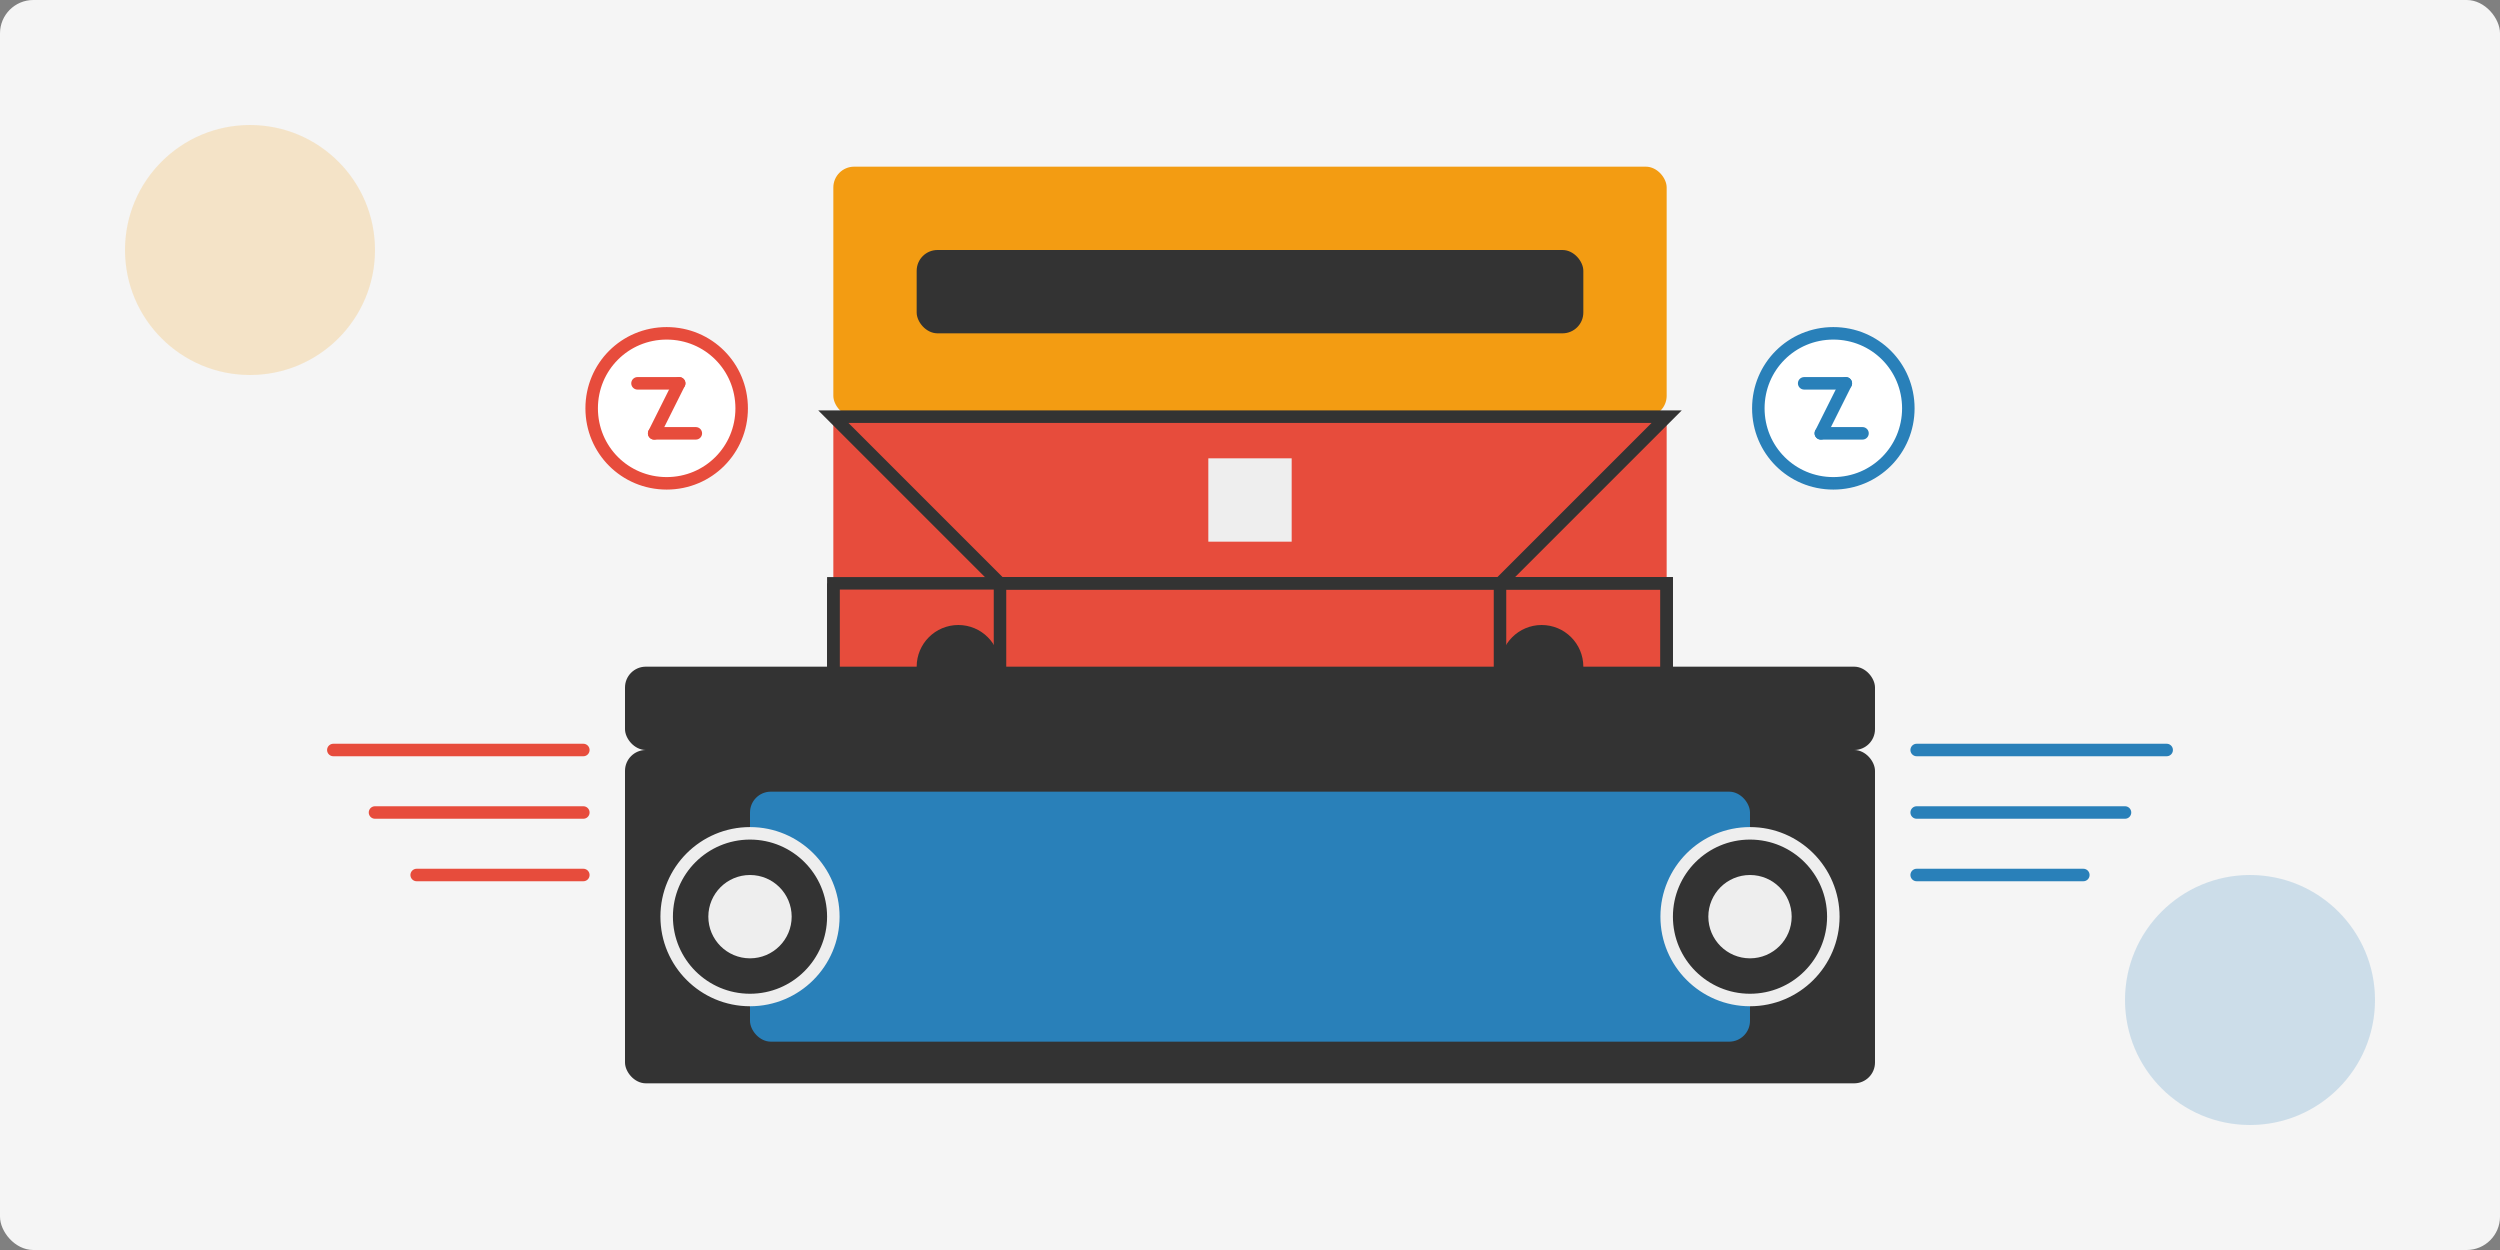 <svg xmlns="http://www.w3.org/2000/svg" width="600" height="300" viewBox="0 0 600 300" fill="none">
  <rect x="0" y="0" width="600" height="300" fill="#808080" stroke="none"/>
  <rect width="600" height="300" rx="8" fill="#F5F5F5"/>
  <circle cx="60" cy="60" r="30" fill="#F39C12" fill-opacity="0.2"/>
  <circle cx="540" cy="240" r="30" fill="#2980B9" fill-opacity="0.2"/>
  <rect x="150" y="180" width="300" height="80" rx="5" fill="#333333"/>
  <rect x="180" y="190" width="240" height="60" rx="5" fill="#2980B9"/>
  <circle cx="180" cy="220" r="20" fill="#333333" stroke="#EEEEEE" stroke-width="3"/>
  <circle cx="180" cy="220" r="10" fill="#EEEEEE"/>
  <circle cx="420" cy="220" r="20" fill="#333333" stroke="#EEEEEE" stroke-width="3"/>
  <circle cx="420" cy="220" r="10" fill="#EEEEEE"/>
  <rect x="200" y="40" width="200" height="60" rx="5" fill="#F39C12"/>
  <rect x="220" y="60" width="160" height="20" rx="5" fill="#333333"/>
  <path d="M200 100L240 140H360L400 100" fill="#E74C3C"/>
  <path d="M200 140V180H400V140H240" fill="#E74C3C"/>
  <path d="M200 100L240 140L200 140" fill="#E74C3C"/>
  <path d="M400 100L360 140L400 140" fill="#E74C3C"/>
  <path d="M200 100L240 140H360L400 100H200Z" stroke="#333333" stroke-width="3"/>
  <path d="M200 140V180H400V140H240" stroke="#333333" stroke-width="3"/>
  <path d="M240 140V180" stroke="#333333" stroke-width="3"/>
  <path d="M360 140V180" stroke="#333333" stroke-width="3"/>
  <path d="M240 140L200 140V180" stroke="#333333" stroke-width="3"/>
  <path d="M360 140L400 140V180" stroke="#333333" stroke-width="3"/>
  <circle cx="230" cy="160" r="10" fill="#333333"/>
  <circle cx="370" cy="160" r="10" fill="#333333"/>
  <path d="M310 110H290V130H310V110Z" fill="#EEEEEE"/>
  <rect x="150" y="160" width="300" height="20" rx="5" fill="#333333"/>
  <path d="M440 80C450 80 458 88 458 98C458 108 450 116 440 116C430 116 422 108 422 98C422 88 430 80 440 80Z" fill="white" stroke="#2980B9" stroke-width="3"/>
  <path d="M443 92L437 104" stroke="#2980B9" stroke-width="3" stroke-linecap="round"/>
  <path d="M433 92L443 92" stroke="#2980B9" stroke-width="3" stroke-linecap="round"/>
  <path d="M437 104L447 104" stroke="#2980B9" stroke-width="3" stroke-linecap="round"/>
  <path d="M160 80C170 80 178 88 178 98C178 108 170 116 160 116C150 116 142 108 142 98C142 88 150 80 160 80Z" fill="white" stroke="#E74C3C" stroke-width="3"/>
  <path d="M163 92L157 104" stroke="#E74C3C" stroke-width="3" stroke-linecap="round"/>
  <path d="M153 92L163 92" stroke="#E74C3C" stroke-width="3" stroke-linecap="round"/>
  <path d="M157 104L167 104" stroke="#E74C3C" stroke-width="3" stroke-linecap="round"/>
  <path d="M460 180L520 180" stroke="#2980B9" stroke-width="3" stroke-linecap="round"/>
  <path d="M80 180L140 180" stroke="#E74C3C" stroke-width="3" stroke-linecap="round"/>
  <path d="M460 195L510 195" stroke="#2980B9" stroke-width="3" stroke-linecap="round"/>
  <path d="M90 195L140 195" stroke="#E74C3C" stroke-width="3" stroke-linecap="round"/>
  <path d="M460 210L500 210" stroke="#2980B9" stroke-width="3" stroke-linecap="round"/>
  <path d="M100 210L140 210" stroke="#E74C3C" stroke-width="3" stroke-linecap="round"/>
</svg>
